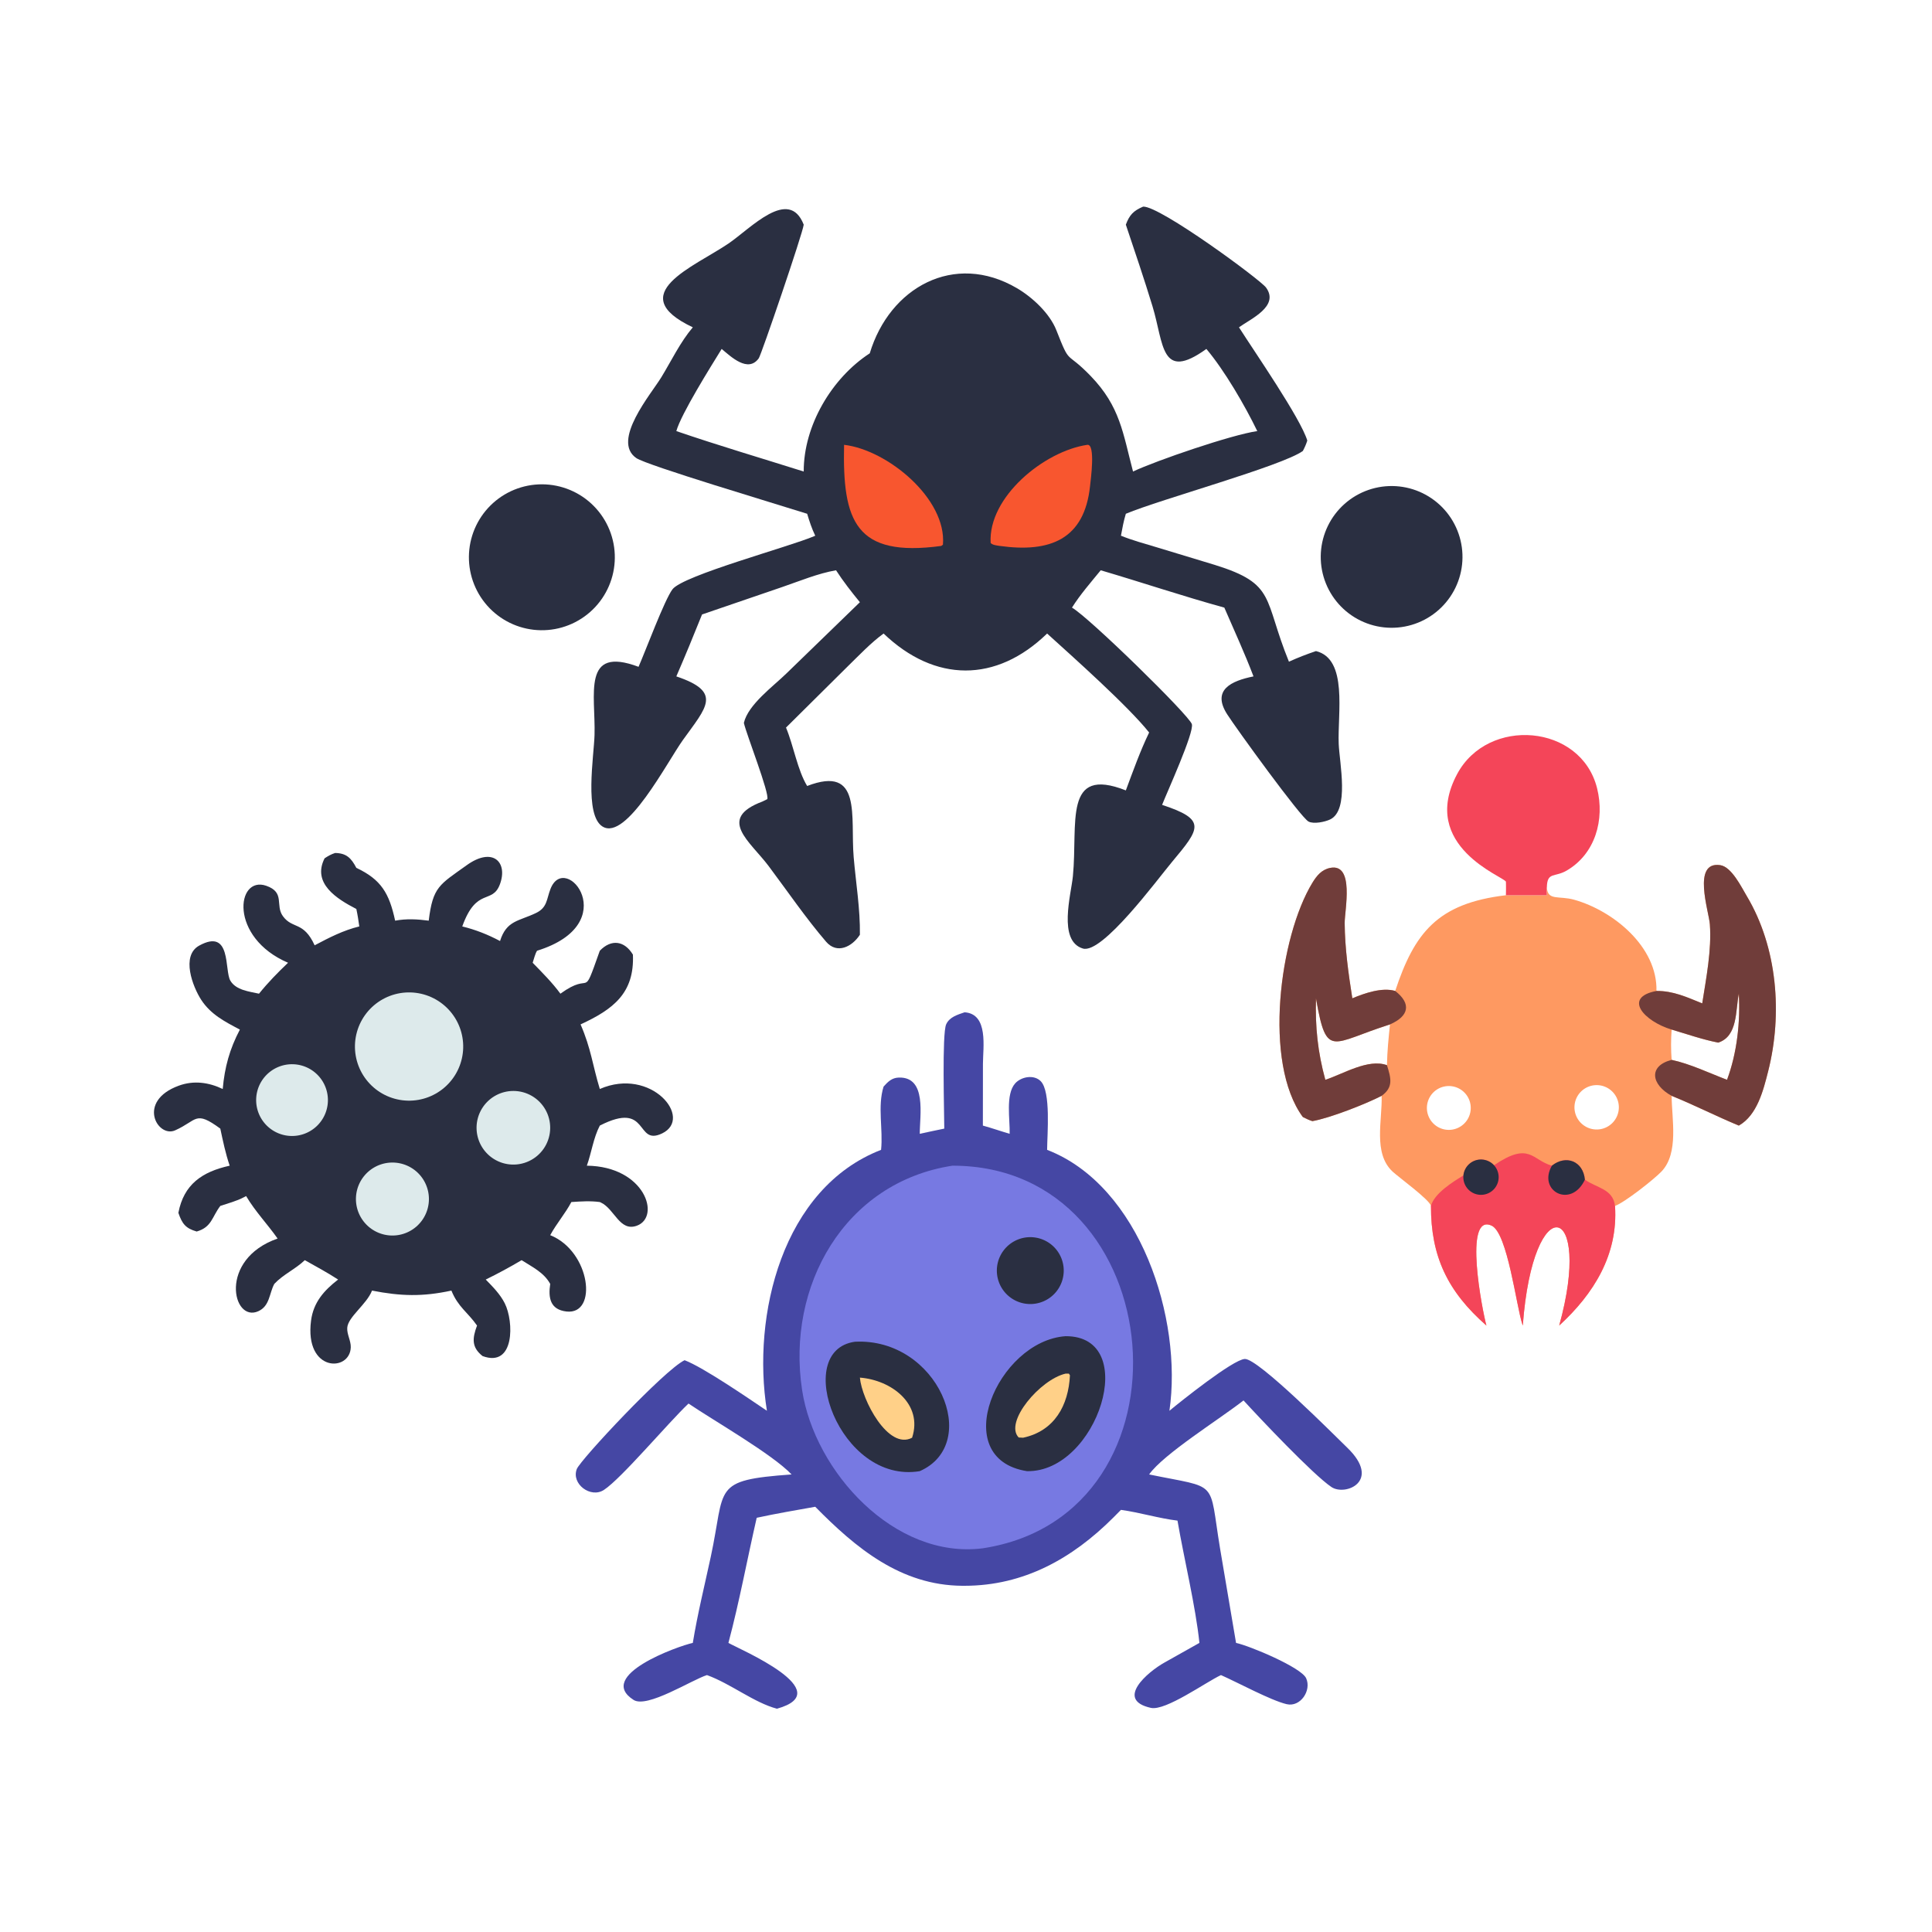 <?xml version="1.0" encoding="utf-8" ?>
<svg xmlns="http://www.w3.org/2000/svg" xmlns:xlink="http://www.w3.org/1999/xlink" width="512" height="512">
	<path fill="#2A2F41" d="M302.946 54.756C307.424 54.559 333.984 74.101 335.514 76.204C339.123 81.162 331.418 84.509 328.34 86.742C332.429 93.178 344.625 110.78 346.447 116.75C346.137 117.74 345.753 118.605 345.263 119.52C339.685 123.513 307.555 132.306 298.36 136.154C297.778 138.069 297.419 139.999 297.062 141.967C300.07 143.194 303.344 144.07 306.456 145.011L321.912 149.698C338.276 154.772 334.748 158.608 341.582 175.356C343.94 174.283 346.296 173.37 348.75 172.543C357.262 174.629 354.443 189.005 354.772 197.137C354.976 202.159 357.666 214.729 352.486 217.169C351.112 217.816 348.183 218.441 346.781 217.723C344.717 216.666 327.547 192.961 325.193 189.263C321.09 182.818 326.303 180.443 332.191 179.252C329.846 173.082 327.079 167.082 324.459 161.025C313.446 157.984 302.653 154.355 291.702 151.129C289.098 154.321 286.277 157.537 284.084 161.025C288.541 163.534 315.165 189.575 315.853 191.904C316.506 194.117 309.282 209.938 307.968 213.298C319.885 217.211 318.023 219.526 310.596 228.421C306.668 233.124 292.097 252.928 286.968 251.367C280.292 249.334 283.856 237.069 284.329 232.2C285.694 218.144 281.676 202.897 298.36 209.463C300.28 204.318 302.143 199.068 304.533 194.12C298.954 187.114 284.468 174.215 277.495 167.891C263.982 181.01 247.756 180.898 234.158 167.891C230.771 170.363 227.749 173.587 224.748 176.506L208.299 192.819C210.288 197.554 211.35 204.121 213.905 208.293C228.59 202.647 225.325 216.458 226.231 227.133C226.807 233.918 227.983 240.915 227.881 247.717C225.794 250.941 221.808 252.916 218.935 249.577C213.616 243.396 208.626 236.091 203.711 229.536C198.763 222.936 189.912 216.98 202.043 212.417L203.33 211.789C204.027 210.408 197.788 194.565 197.134 191.58C198.252 186.708 204.94 181.872 208.393 178.49L227.881 159.591C225.645 156.86 223.477 154.095 221.557 151.129C216.747 151.963 211.959 153.972 207.345 155.552L186.049 162.839C183.843 168.344 181.592 173.812 179.234 179.252C191.582 183.401 187.193 187.428 180.989 196.096C176.757 202.01 166.01 222.886 159.704 219.057C154.772 216.063 157.395 200.374 157.557 194.8C157.87 184.061 154.12 171.053 169.222 176.713C171.103 172.441 176.104 158.963 178.216 156.168C181.002 152.482 209.389 144.846 215.747 142.099L216.046 141.967C215.133 140.076 214.508 138.162 213.905 136.154C205.682 133.545 171.48 123.34 168.644 121.405C161.94 116.827 172.558 104.412 175.265 99.967C177.949 95.561 180.264 90.685 183.601 86.742C165.015 77.941 183.944 70.728 193.051 64.541C198.94 60.54 209.074 49.478 212.994 59.541C212.725 61.853 201.765 93.997 201.079 94.951C198.238 98.904 193.679 94.502 191.251 92.472C188.475 96.975 180.514 109.653 179.234 114.244C190.363 118.056 201.763 121.416 212.994 124.96C212.958 112.77 220.441 100.173 230.495 93.634C235.731 76.219 252.844 66.597 269.524 76.385C273.595 78.775 278.192 83.05 279.944 87.51C283.748 97.197 282.282 92.645 289.051 99.656C296.854 107.737 297.577 114.76 300.265 124.96C306.468 122.034 326.464 115.19 333.193 114.244C329.92 107.484 324.533 98.205 319.703 92.472C307.53 101.236 308.456 91.113 305.42 81.151C303.214 73.909 300.763 66.721 298.36 59.541C299.307 56.983 300.354 55.856 302.946 54.756Z"/>
	<path fill="#F8562F" d="M288.159 117.882C290.378 117.627 289.036 127.28 288.876 128.802C287.387 142.983 278.243 146.519 264.956 144.678C264.172 144.552 263.069 144.47 262.532 143.891C261.819 131.74 276.685 119.56 288.159 117.882Z"/>
	<path fill="#F8562F" d="M223.689 117.882C235.225 119.222 250.922 132.198 249.888 144.351L249.442 144.678C226.679 147.765 223.238 138.158 223.689 117.882Z"/>
	<path fill="#4547A4" d="M255.626 268.269C262.011 268.692 260.499 277.606 260.49 281.907L260.472 298.293C262.847 298.945 265.199 299.78 267.569 300.47C267.686 296.739 266.431 290.056 269.013 287.13C270.611 285.32 274.017 284.691 275.818 286.541C278.538 289.336 277.519 300.604 277.495 304.723C302.177 314.244 313.442 349.571 309.909 373.869C312.927 371.369 326.716 360.337 329.863 360.139C333.376 359.917 353.871 380.602 357.011 383.626C366.234 392.511 356.549 396.573 352.834 394.07C347.944 390.774 333.674 375.653 329.549 371.129C323.334 376.005 308.302 385.361 304.533 390.742C323.276 394.614 320.256 391.761 323.33 410.367L327.566 435.388C331.285 436.196 344.845 441.889 346.144 444.751C347.621 448.006 344.615 452.491 340.963 451.619C336.739 450.611 328.092 445.911 323.568 443.914C319.553 445.783 308.899 453.468 304.99 452.604C295.413 450.486 304.171 443.074 308.56 440.614L317.857 435.388C316.861 425.721 313.747 412.915 312.046 402.98C307.006 402.367 302.105 400.823 297.062 400.132L295.063 402.15C284.192 413.03 271.313 420.24 255.626 420.249L254.992 420.249C238.669 420.13 226.8 410.225 216.046 399.308C210.87 400.235 205.675 401.109 200.536 402.229C197.995 413.298 195.967 424.394 193.039 435.388C196.095 437.125 222.358 448.226 205.901 452.829C199.824 451.222 193.668 446.202 187.352 443.914C183.363 445.162 171.504 452.789 167.909 450.498C157.791 444.05 179.735 436.213 183.601 435.388C184.849 427.731 186.712 420.208 188.349 412.63C192.366 394.031 188.43 392.286 209.777 390.742C204.651 385.348 189.146 376.49 182.466 371.954C176.989 377.146 164.722 391.78 160.044 394.845C156.544 397.139 151.333 393.261 152.858 389.307C153.8 386.864 176.088 363.024 181.424 360.469C186.428 362.358 198.597 370.748 203.24 373.869C199.192 348.601 207.29 314.886 233.494 304.723C234.064 299.279 232.505 293.243 234.158 287.954C235.31 286.675 236.348 285.625 238.175 285.566C245.699 285.321 243.723 295.711 243.748 300.47C245.907 299.985 248.077 299.547 250.243 299.094C250.244 294.961 249.608 273.963 250.748 271.45C251.632 269.503 253.782 268.902 255.626 268.269Z"/>
	<path fill="#7779E2" d="M252.403 308.918C310.794 308.889 318.452 401.413 260.472 410.312C237.014 413.307 215.864 389.975 212.566 368.391C208.357 340.845 223.774 313.329 252.403 308.918Z"/>
	<path fill="#2A2F41" d="M226.564 355.575C248.448 354.461 260.329 382.543 243.748 389.871C222.477 393.409 209.757 357.914 226.564 355.575Z"/>
	<path fill="#FFD088" d="M227.881 365.082C236.198 365.718 244.645 372.036 241.716 381.012C235.379 384.38 228.384 370.94 227.881 365.082Z"/>
	<path fill="#2A2F41" d="M282.38 354.103C302.473 354.019 290.816 390.241 272.165 389.871C251.01 386.552 264.302 355.392 282.38 354.103Z"/>
	<path fill="#FFD088" d="M282.38 364.028L283.262 364.028L283.546 364.456C283.164 372.422 279.481 379.217 271.129 381.012L269.962 380.948C266.049 376.894 275.651 365.577 282.38 364.028Z"/>
	<path fill="#2A2F41" d="M271.121 328.066Q271.334 328.019 271.549 327.982Q271.764 327.946 271.981 327.92Q272.197 327.894 272.415 327.878Q272.633 327.863 272.851 327.859Q273.069 327.854 273.287 327.86Q273.505 327.866 273.722 327.883Q273.94 327.9 274.156 327.928Q274.373 327.955 274.587 327.994Q274.802 328.032 275.015 328.08Q275.227 328.129 275.437 328.188Q275.647 328.247 275.854 328.317Q276.061 328.386 276.264 328.465Q276.467 328.545 276.666 328.634Q276.865 328.724 277.06 328.823Q277.254 328.922 277.443 329.03Q277.633 329.139 277.816 329.256Q278 329.374 278.178 329.501Q278.355 329.627 278.527 329.762Q278.698 329.897 278.862 330.041Q279.027 330.184 279.184 330.335Q279.341 330.487 279.491 330.646Q279.64 330.804 279.782 330.97Q279.923 331.136 280.056 331.309Q280.189 331.482 280.314 331.661Q280.438 331.84 280.554 332.025Q280.67 332.21 280.776 332.401Q280.882 332.591 280.979 332.787Q281.076 332.982 281.163 333.182Q281.25 333.382 281.327 333.586Q281.404 333.79 281.471 333.998Q281.538 334.206 281.595 334.416Q281.652 334.627 281.698 334.84Q281.744 335.053 281.78 335.268Q281.816 335.484 281.841 335.7Q281.866 335.917 281.88 336.135Q281.895 336.352 281.898 336.57Q281.902 336.789 281.895 337.007Q281.888 337.225 281.87 337.442Q281.852 337.659 281.824 337.876Q281.796 338.092 281.757 338.307Q281.718 338.521 281.668 338.734Q281.618 338.946 281.558 339.156Q281.498 339.366 281.428 339.572Q281.358 339.779 281.278 339.982Q281.198 340.185 281.107 340.383Q281.017 340.582 280.917 340.776Q280.818 340.97 280.708 341.159Q280.599 341.348 280.481 341.531Q280.362 341.714 280.235 341.891Q280.108 342.068 279.972 342.239Q279.836 342.41 279.692 342.574Q279.548 342.738 279.396 342.894Q279.244 343.051 279.085 343.199Q278.925 343.348 278.759 343.489Q278.592 343.63 278.419 343.763Q278.245 343.895 278.066 344.019Q277.886 344.143 277.701 344.257Q277.515 344.372 277.324 344.478Q277.133 344.583 276.937 344.679Q276.741 344.775 276.541 344.862Q276.341 344.948 276.136 345.024Q275.932 345.101 275.724 345.167Q275.516 345.233 275.305 345.289Q275.094 345.345 274.881 345.39Q274.669 345.435 274.454 345.47Q274.24 345.505 274.025 345.529Q273.809 345.553 273.592 345.567Q273.376 345.58 273.159 345.583Q272.942 345.586 272.725 345.579Q272.508 345.571 272.292 345.553Q272.075 345.535 271.86 345.506Q271.645 345.477 271.432 345.438Q271.218 345.398 271.007 345.349Q270.796 345.299 270.587 345.239Q270.378 345.179 270.173 345.109Q269.968 345.039 269.766 344.959Q269.564 344.879 269.367 344.789Q269.169 344.699 268.976 344.6Q268.783 344.5 268.595 344.391Q268.407 344.283 268.225 344.165Q268.043 344.047 267.867 343.92Q267.69 343.794 267.52 343.659Q267.351 343.524 267.187 343.381Q267.024 343.237 266.869 343.086Q266.713 342.935 266.564 342.777Q266.416 342.618 266.276 342.453Q266.135 342.287 266.003 342.115Q265.871 341.943 265.748 341.764Q265.624 341.586 265.509 341.402Q265.395 341.217 265.289 341.028Q265.184 340.838 265.088 340.643Q264.992 340.449 264.905 340.25Q264.819 340.051 264.742 339.848Q264.666 339.644 264.599 339.438Q264.533 339.231 264.476 339.022Q264.42 338.812 264.374 338.6Q264.328 338.388 264.292 338.174Q264.257 337.96 264.232 337.744Q264.207 337.529 264.192 337.312Q264.178 337.096 264.174 336.879Q264.17 336.662 264.177 336.445Q264.184 336.228 264.201 336.011Q264.218 335.795 264.246 335.58Q264.274 335.365 264.312 335.151Q264.351 334.937 264.4 334.726Q264.449 334.515 264.508 334.306Q264.567 334.097 264.636 333.891Q264.705 333.686 264.785 333.484Q264.864 333.281 264.953 333.084Q265.042 332.886 265.141 332.692Q265.239 332.499 265.347 332.311Q265.455 332.122 265.572 331.94Q265.689 331.757 265.815 331.58Q265.941 331.403 266.075 331.233Q266.21 331.063 266.352 330.899Q266.495 330.735 266.645 330.579Q266.796 330.422 266.953 330.273Q267.111 330.124 267.276 329.983Q267.441 329.842 267.613 329.71Q267.784 329.577 267.962 329.453Q268.14 329.328 268.324 329.213Q268.508 329.098 268.697 328.991Q268.886 328.885 269.081 328.788Q269.275 328.691 269.474 328.604Q269.672 328.517 269.875 328.44Q270.078 328.362 270.284 328.295Q270.49 328.227 270.7 328.17Q270.909 328.113 271.121 328.066Z"/>
	<path fill="#2A2F41" d="M88.811 226.047C91.783 226.099 93.068 227.366 94.434 229.993C101.036 233.094 103.156 236.75 104.714 243.984C107.72 243.428 110.596 243.588 113.615 243.984C114.716 234.948 116.457 234.479 123.674 229.294C130.604 224.315 134.673 228.497 132.473 234.366C130.449 239.765 126.284 234.977 122.505 245.514C126.079 246.399 129.266 247.656 132.516 249.382C134.223 243.898 137.474 244.154 142.052 241.951C145.071 240.498 144.818 238.299 145.895 235.549C149.867 225.416 165.424 244.79 142.324 251.956C141.789 252.791 141.499 254.183 141.163 255.141C143.723 257.773 146.334 260.373 148.515 263.337C157.172 257.071 154.136 265.542 158.844 252.264L158.956 251.956C162.032 248.756 165.525 249.333 167.727 252.983C168.167 263.19 162.524 267.47 153.857 271.479C156.651 277.903 157.032 282.279 158.956 288.594C172.577 282.654 183.84 296.345 175.468 300.366C168.263 303.826 172.218 291.52 158.956 298.293C157.26 301.54 156.76 305.457 155.521 308.918C170.909 309.102 175.204 322.49 168.768 324.827C164.216 326.479 162.892 320.431 159.282 318.706L158.956 318.554C156.406 318.212 153.967 318.384 151.417 318.554C149.784 321.631 147.48 324.258 145.812 327.333C156.525 331.61 158.491 348.491 150.148 347.564C145.814 347.083 145.25 343.961 145.812 340.25C144.153 337.218 141.058 335.766 138.234 333.957C135.115 335.8 131.981 337.502 128.727 339.092C130.599 341.014 132.546 342.966 133.766 345.387C136.202 350.223 136.454 362.516 127.891 359.374C124.93 357.044 125.157 354.665 126.42 351.283C123.937 347.733 121.402 346.392 119.626 342.02C111.982 343.675 106.206 343.511 98.59 342.02C97.159 345.687 92.221 348.988 92.023 351.872C91.905 353.598 93.005 355.281 92.957 357.044C92.779 363.635 80.66 363.7 82.43 349.986C83.059 345.117 85.883 341.97 89.604 339.092C86.755 337.239 83.743 335.625 80.781 333.957C78.266 336.355 75.056 337.724 72.69 340.25C71.311 342.832 71.519 346.115 68.425 347.499C61.588 350.557 57.805 333.719 73.569 328.227C70.846 324.355 67.67 321.1 65.224 316.97L64.645 317.274C62.649 318.337 60.512 318.852 58.383 319.581C56.153 322.513 56.136 325.206 52.124 326.366C49.206 325.525 48.269 324.334 47.272 321.415C48.71 313.868 53.545 310.54 60.87 308.918C59.773 305.722 59.086 302.393 58.383 299.094C51.646 294.145 52.325 296.915 46.414 299.552C41.752 301.632 36.111 291.815 47.407 287.707C51.359 286.27 55.321 286.828 59.024 288.594C59.538 282.806 60.855 278.019 63.569 272.849C59.592 270.752 55.855 268.846 53.328 264.971C51.095 261.547 47.888 253.28 52.8 250.589C61.421 245.865 59.426 257.165 61.047 259.89C62.551 262.418 66.022 262.748 68.639 263.337C71.019 260.386 73.596 257.747 76.338 255.141C60.626 248.408 62.62 231.996 70.541 234.734C75.642 236.498 72.865 239.899 74.972 242.792C77.52 246.291 80.432 244.059 83.383 250.517C87.265 248.466 90.93 246.567 95.215 245.514C95.004 243.955 94.767 242.426 94.434 240.888C89.227 238.199 82.658 234.087 86.02 227.462C86.942 226.85 87.755 226.386 88.811 226.047Z"/>
	<path fill="#DDEAEB" d="M106.054 263.19Q106.401 263.132 106.75 263.092Q107.099 263.051 107.449 263.028Q107.8 263.004 108.151 262.998Q108.502 262.992 108.853 263.002Q109.204 263.013 109.555 263.041Q109.905 263.07 110.253 263.115Q110.602 263.16 110.948 263.222Q111.293 263.284 111.636 263.363Q111.978 263.442 112.316 263.538Q112.654 263.634 112.987 263.746Q113.32 263.858 113.647 263.986Q113.974 264.115 114.294 264.259Q114.615 264.403 114.928 264.563Q115.241 264.722 115.546 264.897Q115.85 265.072 116.146 265.261Q116.442 265.451 116.728 265.655Q117.014 265.858 117.29 266.076Q117.566 266.293 117.831 266.524Q118.096 266.755 118.349 266.998Q118.603 267.242 118.844 267.497Q119.085 267.753 119.313 268.02Q119.541 268.287 119.756 268.565Q119.971 268.843 120.172 269.131Q120.373 269.419 120.56 269.717Q120.747 270.014 120.919 270.321Q121.091 270.627 121.248 270.941Q121.404 271.256 121.545 271.578Q121.687 271.899 121.812 272.227Q121.937 272.556 122.046 272.89Q122.155 273.224 122.248 273.563Q122.34 273.902 122.416 274.245Q122.492 274.588 122.551 274.934Q122.61 275.28 122.652 275.629Q122.694 275.978 122.719 276.328Q122.743 276.679 122.751 277.03Q122.759 277.381 122.749 277.733Q122.739 278.084 122.713 278.434Q122.686 278.784 122.642 279.133Q122.598 279.482 122.537 279.828Q122.476 280.174 122.399 280.516Q122.321 280.859 122.226 281.197Q122.132 281.536 122.021 281.869Q121.91 282.202 121.783 282.53Q121.656 282.858 121.513 283.178Q121.37 283.499 121.212 283.813Q121.053 284.126 120.88 284.432Q120.706 284.737 120.518 285.034Q120.329 285.33 120.127 285.617Q119.924 285.904 119.707 286.181Q119.491 286.458 119.261 286.724Q119.031 286.989 118.789 287.244Q118.546 287.498 118.292 287.74Q118.037 287.982 117.771 288.211Q117.505 288.44 117.228 288.656Q116.95 288.872 116.663 289.075Q116.376 289.277 116.079 289.465Q115.782 289.653 115.476 289.826Q115.171 289.999 114.857 290.157Q114.543 290.315 114.222 290.457Q113.9 290.599 113.573 290.726Q113.245 290.852 112.911 290.963Q112.578 291.073 112.239 291.167Q111.901 291.26 111.558 291.338Q111.215 291.415 110.869 291.475Q110.521 291.536 110.171 291.579Q109.82 291.622 109.468 291.648Q109.116 291.675 108.763 291.683Q108.41 291.692 108.058 291.683Q107.705 291.675 107.353 291.649Q107 291.623 106.65 291.58Q106.3 291.536 105.952 291.476Q105.604 291.416 105.26 291.338Q104.915 291.261 104.575 291.166Q104.235 291.072 103.9 290.961Q103.564 290.85 103.235 290.723Q102.906 290.596 102.583 290.452Q102.261 290.309 101.945 290.15Q101.63 289.991 101.323 289.816Q101.016 289.642 100.718 289.453Q100.42 289.264 100.132 289.06Q99.843 288.856 99.565 288.639Q99.287 288.421 99.02 288.19Q98.754 287.959 98.498 287.715Q98.243 287.472 98 287.215Q97.757 286.959 97.527 286.692Q97.297 286.424 97.08 286.145Q96.864 285.866 96.661 285.577Q96.458 285.288 96.27 284.99Q96.082 284.691 95.908 284.383Q95.735 284.076 95.577 283.76Q95.419 283.444 95.277 283.121Q95.135 282.798 95.009 282.468Q94.882 282.138 94.773 281.803Q94.663 281.467 94.57 281.127Q94.477 280.786 94.4 280.442Q94.324 280.097 94.265 279.749Q94.206 279.401 94.163 279.05Q94.121 278.7 94.097 278.348Q94.072 277.996 94.064 277.643Q94.057 277.29 94.067 276.937Q94.077 276.584 94.104 276.232Q94.132 275.88 94.176 275.53Q94.221 275.18 94.283 274.832Q94.344 274.484 94.423 274.14Q94.502 273.796 94.598 273.456Q94.693 273.117 94.805 272.782Q94.918 272.447 95.046 272.118Q95.175 271.789 95.319 271.467Q95.464 271.145 95.624 270.831Q95.784 270.516 95.96 270.21Q96.135 269.904 96.326 269.606Q96.516 269.309 96.721 269.021Q96.925 268.734 97.144 268.457Q97.363 268.179 97.595 267.913Q97.827 267.647 98.072 267.393Q98.317 267.139 98.573 266.897Q98.831 266.655 99.099 266.426Q99.368 266.196 99.647 265.981Q99.927 265.765 100.217 265.564Q100.507 265.362 100.806 265.175Q101.105 264.988 101.414 264.816Q101.722 264.644 102.038 264.487Q102.354 264.33 102.678 264.189Q103.002 264.048 103.332 263.924Q103.662 263.799 103.998 263.69Q104.334 263.582 104.675 263.49Q105.016 263.398 105.361 263.323Q105.706 263.248 106.054 263.19Z"/>
	<path fill="#DDEAEB" d="M133.528 289.444Q133.839 289.361 134.154 289.298Q134.47 289.236 134.789 289.194Q135.108 289.153 135.429 289.132Q135.75 289.112 136.072 289.113Q136.394 289.113 136.715 289.135Q137.036 289.157 137.355 289.2Q137.673 289.243 137.989 289.307Q138.304 289.371 138.615 289.456Q138.925 289.54 139.229 289.645Q139.533 289.75 139.83 289.875Q140.127 289.999 140.414 290.143Q140.702 290.287 140.98 290.45Q141.257 290.612 141.524 290.793Q141.79 290.973 142.044 291.171Q142.298 291.369 142.538 291.583Q142.778 291.797 143.004 292.026Q143.23 292.255 143.44 292.499Q143.65 292.743 143.843 293Q144.037 293.257 144.213 293.526Q144.389 293.795 144.547 294.075Q144.705 294.356 144.845 294.646Q144.984 294.936 145.104 295.234Q145.224 295.533 145.324 295.839Q145.423 296.144 145.503 296.456Q145.583 296.768 145.642 297.084Q145.7 297.4 145.738 297.72Q145.776 298.039 145.793 298.361Q145.81 298.682 145.805 299.004Q145.801 299.325 145.775 299.646Q145.75 299.967 145.703 300.285Q145.656 300.603 145.589 300.918Q145.521 301.233 145.433 301.542Q145.345 301.851 145.237 302.154Q145.128 302.457 145 302.753Q144.872 303.048 144.725 303.334Q144.578 303.62 144.412 303.896Q144.246 304.171 144.063 304.436Q143.879 304.7 143.678 304.951Q143.478 305.203 143.261 305.441Q143.044 305.679 142.813 305.902Q142.581 306.125 142.335 306.332Q142.088 306.539 141.829 306.73Q141.57 306.92 141.299 307.093Q141.028 307.267 140.746 307.421Q140.464 307.576 140.172 307.712Q139.88 307.848 139.58 307.965Q139.281 308.081 138.974 308.178Q138.667 308.274 138.354 308.35Q138.123 308.406 137.889 308.451Q137.656 308.496 137.421 308.529Q137.185 308.563 136.948 308.585Q136.712 308.607 136.474 308.617Q136.237 308.627 135.999 308.626Q135.761 308.625 135.524 308.612Q135.286 308.599 135.05 308.575Q134.813 308.551 134.578 308.515Q134.343 308.479 134.11 308.432Q133.877 308.384 133.646 308.326Q133.416 308.267 133.189 308.198Q132.961 308.128 132.738 308.047Q132.514 307.967 132.295 307.875Q132.075 307.784 131.86 307.682Q131.646 307.579 131.436 307.467Q131.227 307.355 131.023 307.232Q130.819 307.11 130.621 306.977Q130.424 306.845 130.233 306.703Q130.042 306.562 129.858 306.411Q129.674 306.26 129.498 306.1Q129.322 305.941 129.154 305.773Q128.985 305.605 128.826 305.429Q128.666 305.253 128.515 305.069Q128.364 304.885 128.222 304.695Q128.08 304.504 127.947 304.306Q127.815 304.109 127.692 303.905Q127.569 303.702 127.457 303.492Q127.344 303.283 127.242 303.068Q127.139 302.854 127.047 302.634Q126.956 302.415 126.875 302.191Q126.794 301.968 126.724 301.741Q126.654 301.513 126.595 301.283Q126.536 301.053 126.489 300.82Q126.441 300.587 126.405 300.352Q126.369 300.117 126.344 299.88Q126.32 299.644 126.307 299.406Q126.294 299.169 126.292 298.931Q126.291 298.693 126.301 298.456Q126.311 298.218 126.332 297.981Q126.354 297.744 126.387 297.509Q126.42 297.274 126.465 297.04Q126.51 296.806 126.566 296.575Q126.621 296.344 126.689 296.116Q126.756 295.888 126.834 295.663Q126.912 295.439 127.001 295.218Q127.09 294.998 127.19 294.782Q127.289 294.566 127.399 294.355Q127.509 294.144 127.629 293.939Q127.75 293.734 127.88 293.535Q128.01 293.336 128.149 293.143Q128.289 292.951 128.437 292.765Q128.586 292.58 128.744 292.402Q128.901 292.224 129.068 292.054Q129.234 291.883 129.408 291.722Q129.582 291.56 129.764 291.407Q129.946 291.253 130.135 291.109Q130.324 290.965 130.52 290.83Q130.716 290.696 130.918 290.571Q131.12 290.446 131.329 290.331Q131.537 290.216 131.75 290.111Q131.964 290.006 132.182 289.912Q132.4 289.818 132.623 289.734Q132.845 289.651 133.072 289.578Q133.298 289.505 133.528 289.444Z"/>
	<path fill="#DDEAEB" d="M103.193 308.117Q103.431 308.097 103.67 308.089Q103.908 308.081 104.147 308.085Q104.386 308.089 104.624 308.104Q104.862 308.119 105.099 308.147Q105.336 308.174 105.572 308.213Q105.807 308.252 106.041 308.302Q106.274 308.353 106.505 308.415Q106.735 308.477 106.963 308.55Q107.19 308.623 107.413 308.707Q107.636 308.792 107.855 308.887Q108.074 308.982 108.288 309.088Q108.502 309.194 108.711 309.31Q108.919 309.427 109.122 309.553Q109.324 309.68 109.52 309.816Q109.716 309.953 109.905 310.098Q110.094 310.244 110.276 310.399Q110.457 310.554 110.631 310.718Q110.805 310.882 110.97 311.054Q111.135 311.226 111.292 311.406Q111.449 311.586 111.596 311.774Q111.744 311.962 111.882 312.156Q112.021 312.351 112.149 312.552Q112.277 312.753 112.396 312.961Q112.514 313.168 112.622 313.381Q112.73 313.594 112.827 313.812Q112.925 314.03 113.011 314.253Q113.098 314.475 113.173 314.702Q113.248 314.928 113.313 315.158Q113.377 315.388 113.429 315.621Q113.482 315.854 113.523 316.089Q113.564 316.324 113.594 316.561Q113.623 316.798 113.641 317.036Q113.659 317.274 113.665 317.513Q113.671 317.751 113.665 317.99Q113.659 318.229 113.642 318.467Q113.624 318.705 113.595 318.942Q113.565 319.179 113.524 319.414Q113.484 319.649 113.431 319.882Q113.379 320.115 113.315 320.345Q113.251 320.575 113.176 320.802Q113.1 321.028 113.014 321.251Q112.928 321.473 112.831 321.691Q112.733 321.909 112.626 322.122Q112.518 322.335 112.4 322.543Q112.281 322.75 112.153 322.952Q112.025 323.153 111.887 323.348Q111.749 323.543 111.601 323.73Q111.454 323.918 111.297 324.098Q111.141 324.278 110.975 324.451Q110.81 324.623 110.637 324.787Q110.463 324.951 110.282 325.106Q110.1 325.261 109.911 325.407Q109.722 325.553 109.527 325.69Q109.331 325.826 109.128 325.953Q108.926 326.08 108.718 326.196Q108.509 326.313 108.296 326.419Q108.082 326.525 107.863 326.62Q107.644 326.716 107.421 326.8Q107.197 326.885 106.97 326.958Q106.743 327.032 106.513 327.094Q106.282 327.156 106.049 327.207Q105.816 327.257 105.58 327.296Q105.345 327.335 105.107 327.363Q104.87 327.39 104.632 327.406Q104.396 327.422 104.16 327.426Q103.924 327.43 103.688 327.422Q103.452 327.415 103.217 327.396Q102.982 327.376 102.747 327.346Q102.513 327.315 102.281 327.274Q102.049 327.232 101.819 327.179Q101.588 327.125 101.361 327.061Q101.134 326.997 100.91 326.921Q100.687 326.846 100.467 326.76Q100.247 326.674 100.032 326.577Q99.816 326.48 99.606 326.373Q99.395 326.266 99.191 326.149Q98.986 326.031 98.787 325.904Q98.588 325.777 98.395 325.64Q98.203 325.503 98.017 325.357Q97.832 325.211 97.653 325.057Q97.475 324.902 97.305 324.738Q97.134 324.575 96.972 324.404Q96.809 324.232 96.656 324.053Q96.502 323.874 96.357 323.687Q96.212 323.501 96.077 323.307Q95.941 323.114 95.815 322.914Q95.689 322.715 95.573 322.509Q95.457 322.303 95.352 322.092Q95.246 321.881 95.15 321.665Q95.055 321.449 94.97 321.229Q94.885 321.009 94.811 320.785Q94.737 320.56 94.674 320.333Q94.611 320.105 94.56 319.875Q94.508 319.644 94.467 319.412Q94.427 319.179 94.398 318.945Q94.369 318.71 94.351 318.475Q94.334 318.24 94.328 318.004Q94.322 317.767 94.327 317.531Q94.332 317.295 94.35 317.06Q94.367 316.824 94.395 316.59Q94.423 316.356 94.463 316.123Q94.503 315.89 94.554 315.66Q94.605 315.429 94.668 315.201Q94.73 314.974 94.803 314.749Q94.877 314.525 94.961 314.304Q95.045 314.084 95.14 313.867Q95.235 313.651 95.341 313.44Q95.446 313.229 95.561 313.023Q95.677 312.817 95.802 312.617Q95.928 312.417 96.063 312.223Q96.198 312.029 96.342 311.842Q96.487 311.656 96.64 311.476Q96.793 311.296 96.955 311.125Q97.117 310.953 97.287 310.789Q97.457 310.625 97.635 310.47Q97.813 310.315 97.998 310.168Q98.183 310.022 98.376 309.884Q98.568 309.747 98.766 309.62Q98.965 309.492 99.17 309.374Q99.374 309.256 99.584 309.148Q99.794 309.041 100.01 308.943Q100.225 308.846 100.444 308.759Q100.664 308.673 100.888 308.597Q101.111 308.521 101.338 308.456Q101.565 308.391 101.795 308.337Q102.025 308.284 102.257 308.241Q102.49 308.199 102.724 308.168Q102.958 308.137 103.193 308.117Z"/>
	<path fill="#DDEAEB" d="M74.992 282.335Q75.218 282.276 75.446 282.228Q75.675 282.181 75.905 282.144Q76.135 282.108 76.367 282.083Q76.599 282.058 76.832 282.044Q77.065 282.03 77.298 282.028Q77.531 282.026 77.764 282.035Q77.997 282.044 78.229 282.065Q78.462 282.085 78.693 282.117Q78.924 282.149 79.153 282.192Q79.382 282.235 79.609 282.29Q79.836 282.344 80.059 282.41Q80.283 282.475 80.504 282.551Q80.724 282.628 80.94 282.715Q81.157 282.802 81.368 282.899Q81.58 282.997 81.787 283.105Q81.994 283.213 82.195 283.33Q82.396 283.448 82.592 283.576Q82.787 283.703 82.976 283.84Q83.164 283.977 83.346 284.123Q83.528 284.269 83.702 284.424Q83.877 284.579 84.043 284.742Q84.21 284.905 84.369 285.076Q84.527 285.248 84.677 285.426Q84.827 285.605 84.968 285.791Q85.109 285.977 85.24 286.169Q85.372 286.362 85.494 286.56Q85.616 286.759 85.728 286.963Q85.84 287.168 85.942 287.378Q86.044 287.587 86.136 287.802Q86.228 288.016 86.308 288.235Q86.389 288.454 86.46 288.676Q86.53 288.898 86.589 289.124Q86.648 289.35 86.696 289.578Q86.744 289.806 86.781 290.036Q86.818 290.267 86.843 290.498Q86.869 290.73 86.883 290.963Q86.897 291.196 86.9 291.429Q86.902 291.662 86.893 291.895Q86.885 292.128 86.864 292.36Q86.844 292.593 86.813 292.824Q86.781 293.055 86.738 293.284Q86.695 293.513 86.641 293.74Q86.587 293.967 86.522 294.191Q86.457 294.415 86.381 294.635Q86.305 294.856 86.219 295.072Q86.132 295.289 86.035 295.501Q85.937 295.713 85.83 295.92Q85.722 296.127 85.605 296.328Q85.487 296.529 85.36 296.725Q85.233 296.92 85.096 297.109Q84.96 297.298 84.814 297.48Q84.668 297.662 84.514 297.837Q84.359 298.012 84.196 298.179Q84.033 298.345 83.863 298.504Q83.692 298.663 83.513 298.813Q83.335 298.963 83.149 299.104Q82.964 299.246 82.771 299.378Q82.579 299.51 82.381 299.632Q82.182 299.754 81.978 299.867Q81.773 299.979 81.564 300.082Q81.355 300.184 81.14 300.276Q80.926 300.368 80.707 300.449Q80.489 300.53 80.266 300.601Q80.044 300.671 79.819 300.731Q79.593 300.791 79.364 300.839Q79.136 300.888 78.905 300.925Q78.674 300.962 78.442 300.988Q78.21 301.014 77.977 301.028Q77.743 301.042 77.51 301.045Q77.276 301.048 77.042 301.04Q76.809 301.031 76.576 301.011Q76.343 300.991 76.112 300.96Q75.88 300.928 75.65 300.886Q75.421 300.843 75.193 300.789Q74.966 300.735 74.742 300.67Q74.517 300.605 74.296 300.528Q74.075 300.452 73.858 300.366Q73.641 300.279 73.429 300.181Q73.216 300.084 73.009 299.976Q72.802 299.869 72.6 299.751Q72.398 299.633 72.202 299.506Q72.006 299.378 71.817 299.241Q71.628 299.104 71.445 298.958Q71.263 298.812 71.088 298.657Q70.913 298.502 70.746 298.339Q70.579 298.176 70.42 298.004Q70.261 297.833 70.111 297.654Q69.96 297.475 69.819 297.289Q69.677 297.103 69.545 296.91Q69.413 296.718 69.291 296.519Q69.168 296.32 69.056 296.115Q68.944 295.91 68.841 295.7Q68.739 295.49 68.647 295.275Q68.555 295.06 68.474 294.841Q68.393 294.622 68.323 294.399Q68.252 294.176 68.193 293.95Q68.134 293.724 68.085 293.495Q68.037 293.267 68.001 293.036Q67.964 292.805 67.938 292.573Q67.913 292.341 67.899 292.107Q67.885 291.874 67.882 291.64Q67.88 291.407 67.889 291.173Q67.897 290.94 67.918 290.707Q67.938 290.474 67.97 290.243Q68.002 290.011 68.045 289.782Q68.088 289.552 68.142 289.325Q68.197 289.097 68.262 288.873Q68.328 288.649 68.404 288.428Q68.481 288.207 68.568 287.99Q68.655 287.773 68.753 287.561Q68.85 287.349 68.958 287.142Q69.066 286.934 69.184 286.733Q69.302 286.531 69.43 286.335Q69.558 286.14 69.695 285.951Q69.833 285.762 69.979 285.579Q70.125 285.397 70.281 285.223Q70.436 285.048 70.599 284.881Q70.763 284.714 70.934 284.555Q71.106 284.397 71.285 284.247Q71.464 284.097 71.651 283.956Q71.837 283.815 72.03 283.683Q72.223 283.551 72.422 283.429Q72.621 283.307 72.826 283.195Q73.031 283.083 73.242 282.981Q73.452 282.879 73.667 282.787Q73.882 282.696 74.101 282.615Q74.32 282.534 74.543 282.464Q74.766 282.394 74.992 282.335Z"/>
	<path fill="#FE9961" d="M451.109 265.908C452.162 259.166 453.624 251.808 453.131 244.965C452.883 241.517 448.335 228.16 455.886 229.274C458.898 229.719 461.499 235.104 462.921 237.483C471.047 251.084 472.419 268.764 468.576 283.913C467.299 288.948 465.67 295.543 460.805 298.293C454.815 295.807 449.002 292.833 442.999 290.408C443.026 296.523 444.972 305.573 440.315 310.461C438.377 312.496 430.505 318.705 427.995 319.581C428.856 332.479 422.351 342.902 413.204 351.283C422.241 318.75 406.29 314.473 403.555 351.283L403.441 350.952C401.862 346.264 399.52 326.769 395.306 324.814C387.702 321.286 392.876 347.566 393.916 351.283C383.574 342.229 379.197 332.886 379.218 319.581C378.91 317.982 370.635 311.958 369.063 310.497C363.816 305.622 366.372 296.838 366.143 290.408C361.877 292.605 352.399 296.312 347.793 297.114C346.894 296.83 346.102 296.448 345.263 296.02C334.699 281.671 339.077 248.256 347.797 233.95C348.931 232.089 350.231 230.474 352.483 230.01C359.051 228.656 356.328 241.289 356.354 244.628C356.406 251.351 357.342 257.937 358.379 264.566C361.635 263.206 366.243 261.592 369.746 262.611C374.818 247.298 380.874 239.386 399.084 237.25L399.084 233.66C399.164 234.878 399.155 236.035 399.084 237.25L409.935 237.25C409.908 236.598 409.763 235.685 409.935 235.071C410.091 238.835 413.07 237.28 417.208 238.448C427.52 241.36 439.258 250.88 438.98 262.611C443.44 262.571 447.052 264.271 451.109 265.908ZM368.363 271.479C352.864 276.369 351.59 280.717 348.814 264.933L348.75 264.566C348.521 272.145 349.217 278.816 351.224 286.159C355.953 284.628 362.565 280.472 367.559 282.285C367.625 278.658 367.976 275.083 368.363 271.479ZM442.999 272.849C442.802 275.57 442.8 278.162 442.999 280.878C447.909 281.927 452.975 284.375 457.681 286.159C460.319 279.123 461.234 270.816 460.805 263.337C459.904 267.779 460.581 274.608 455.346 276.303C451.203 275.5 447.051 274.042 442.999 272.849ZM425.118 298.982Q425.254 298.933 425.387 298.878Q425.521 298.822 425.651 298.76Q425.782 298.698 425.909 298.63Q426.036 298.562 426.16 298.487Q426.284 298.413 426.404 298.332Q426.524 298.252 426.64 298.166Q426.756 298.079 426.867 297.988Q426.979 297.896 427.086 297.799Q427.193 297.701 427.295 297.599Q427.397 297.497 427.493 297.39Q427.59 297.282 427.682 297.171Q427.773 297.059 427.859 296.943Q427.945 296.826 428.025 296.706Q428.105 296.586 428.179 296.462Q428.253 296.338 428.321 296.21Q428.389 296.083 428.45 295.952Q428.512 295.821 428.567 295.688Q428.622 295.554 428.67 295.418Q428.719 295.282 428.76 295.144Q428.802 295.005 428.837 294.865Q428.872 294.725 428.9 294.583Q428.928 294.441 428.948 294.298Q428.969 294.155 428.983 294.012Q428.997 293.868 429.004 293.724Q429.011 293.579 429.01 293.435Q429.01 293.29 429.003 293.146Q428.995 293.002 428.981 292.858Q428.966 292.714 428.945 292.571Q428.923 292.429 428.895 292.287Q428.866 292.145 428.831 292.005Q428.795 291.865 428.753 291.727Q428.711 291.589 428.662 291.453Q428.613 291.317 428.557 291.184Q428.502 291.05 428.44 290.92Q428.378 290.79 428.309 290.662Q428.241 290.535 428.166 290.411Q428.092 290.288 428.011 290.168Q427.931 290.048 427.844 289.932Q427.758 289.816 427.666 289.705Q427.574 289.593 427.477 289.486Q427.38 289.38 427.277 289.278Q427.175 289.176 427.067 289.079Q426.96 288.982 426.848 288.891Q426.736 288.8 426.62 288.714Q426.504 288.628 426.383 288.548Q426.263 288.468 426.139 288.394Q426.015 288.32 425.887 288.253Q425.76 288.185 425.629 288.124Q425.498 288.062 425.365 288.007Q425.231 287.952 425.095 287.904Q424.959 287.856 424.82 287.814Q424.682 287.773 424.542 287.738Q424.402 287.703 424.26 287.676Q424.118 287.648 423.975 287.627Q423.832 287.606 423.688 287.592Q423.544 287.579 423.4 287.572Q423.256 287.565 423.111 287.566Q422.967 287.566 422.823 287.574Q422.678 287.581 422.535 287.596Q422.391 287.611 422.248 287.632Q422.105 287.654 421.964 287.682Q421.822 287.711 421.682 287.747Q421.542 287.782 421.404 287.825Q421.266 287.867 421.13 287.916Q420.994 287.965 420.861 288.021Q420.728 288.076 420.598 288.138Q420.467 288.2 420.34 288.269Q420.213 288.337 420.09 288.412Q419.966 288.486 419.847 288.567Q419.727 288.647 419.611 288.734Q419.496 288.82 419.384 288.912Q419.273 289.004 419.167 289.101Q419.06 289.198 418.958 289.301Q418.856 289.403 418.76 289.51Q418.663 289.617 418.572 289.729Q418.481 289.841 418.395 289.957Q418.31 290.073 418.23 290.193Q418.15 290.314 418.076 290.438Q418.002 290.562 417.935 290.689Q417.867 290.816 417.806 290.947Q417.744 291.078 417.689 291.211Q417.635 291.345 417.586 291.481Q417.538 291.617 417.496 291.755Q417.455 291.893 417.42 292.033Q417.386 292.173 417.358 292.315Q417.33 292.456 417.309 292.599Q417.288 292.742 417.275 292.885Q417.261 293.029 417.254 293.173Q417.247 293.317 417.248 293.462Q417.248 293.606 417.255 293.75Q417.263 293.894 417.277 294.038Q417.292 294.181 417.313 294.324Q417.335 294.467 417.363 294.608Q417.392 294.749 417.427 294.889Q417.463 295.029 417.505 295.167Q417.547 295.305 417.596 295.441Q417.645 295.577 417.7 295.71Q417.756 295.843 417.818 295.973Q417.88 296.104 417.948 296.231Q418.017 296.358 418.091 296.482Q418.165 296.605 418.246 296.725Q418.326 296.845 418.413 296.961Q418.499 297.076 418.59 297.188Q418.682 297.299 418.779 297.406Q418.876 297.512 418.979 297.614Q419.081 297.716 419.188 297.813Q419.295 297.909 419.407 298.001Q419.519 298.092 419.635 298.178Q419.751 298.264 419.871 298.344Q419.991 298.423 420.115 298.497Q420.239 298.571 420.366 298.639Q420.494 298.707 420.624 298.768Q420.755 298.83 420.888 298.885Q421.022 298.94 421.157 298.988Q421.293 299.037 421.432 299.078Q421.57 299.12 421.71 299.155Q421.85 299.19 421.991 299.217Q422.133 299.245 422.276 299.266Q422.418 299.287 422.562 299.301Q422.706 299.315 422.85 299.322Q422.994 299.329 423.138 299.329Q423.283 299.328 423.427 299.321Q423.571 299.314 423.714 299.299Q423.858 299.285 424.001 299.264Q424.143 299.242 424.285 299.214Q424.426 299.185 424.566 299.15Q424.706 299.115 424.844 299.073Q424.982 299.031 425.118 298.982ZM385.663 299.172Q385.848 299.115 386.028 299.046Q386.208 298.977 386.384 298.896Q386.559 298.815 386.729 298.723Q386.899 298.631 387.062 298.527Q387.225 298.424 387.381 298.31Q387.537 298.196 387.685 298.072Q387.833 297.948 387.973 297.814Q388.112 297.681 388.242 297.538Q388.373 297.395 388.493 297.244Q388.614 297.094 388.724 296.935Q388.834 296.776 388.934 296.611Q389.033 296.445 389.121 296.273Q389.209 296.101 389.286 295.924Q389.363 295.747 389.427 295.565Q389.492 295.383 389.545 295.197Q389.597 295.011 389.637 294.822Q389.677 294.633 389.704 294.442Q389.732 294.251 389.746 294.058Q389.761 293.865 389.763 293.672Q389.764 293.479 389.753 293.286Q389.742 293.093 389.718 292.902Q389.695 292.71 389.658 292.52Q389.622 292.331 389.573 292.144Q389.523 291.957 389.462 291.774Q389.401 291.591 389.327 291.412Q389.254 291.233 389.169 291.06Q389.084 290.886 388.988 290.719Q388.891 290.552 388.784 290.391Q388.677 290.23 388.559 290.077Q388.441 289.924 388.313 289.779Q388.186 289.634 388.049 289.498Q387.912 289.362 387.766 289.235Q387.62 289.108 387.466 288.991Q387.313 288.875 387.151 288.768Q386.99 288.662 386.822 288.567Q386.654 288.471 386.48 288.387Q386.306 288.303 386.127 288.231Q385.948 288.159 385.765 288.098Q385.581 288.038 385.394 287.99Q385.207 287.942 385.017 287.907Q384.827 287.872 384.635 287.849Q384.443 287.826 384.25 287.816Q384.058 287.806 383.864 287.809Q383.671 287.812 383.479 287.828Q383.286 287.844 383.095 287.872Q382.904 287.901 382.716 287.942Q382.527 287.983 382.341 288.037Q382.156 288.09 381.974 288.156Q381.842 288.204 381.712 288.258Q381.583 288.312 381.456 288.372Q381.329 288.433 381.205 288.499Q381.082 288.566 380.961 288.638Q380.841 288.71 380.724 288.788Q380.607 288.866 380.494 288.95Q380.382 289.033 380.273 289.122Q380.164 289.211 380.06 289.305Q379.956 289.399 379.856 289.499Q379.756 289.598 379.662 289.701Q379.567 289.805 379.478 289.913Q379.388 290.021 379.304 290.134Q379.219 290.246 379.141 290.362Q379.062 290.479 378.989 290.599Q378.916 290.719 378.849 290.842Q378.782 290.965 378.721 291.092Q378.659 291.218 378.605 291.347Q378.55 291.477 378.501 291.608Q378.452 291.74 378.41 291.874Q378.368 292.008 378.332 292.144Q378.297 292.28 378.268 292.417Q378.239 292.555 378.216 292.693Q378.194 292.832 378.178 292.971Q378.163 293.111 378.154 293.251Q378.145 293.391 378.143 293.532Q378.141 293.672 378.145 293.813Q378.15 293.953 378.161 294.093Q378.173 294.233 378.191 294.372Q378.209 294.511 378.234 294.65Q378.259 294.788 378.291 294.925Q378.322 295.062 378.36 295.197Q378.398 295.332 378.443 295.465Q378.488 295.598 378.539 295.729Q378.59 295.86 378.647 295.988Q378.704 296.116 378.767 296.242Q378.831 296.367 378.9 296.489Q378.97 296.611 379.045 296.73Q379.12 296.848 379.201 296.963Q379.282 297.078 379.368 297.189Q379.454 297.299 379.546 297.406Q379.637 297.512 379.734 297.614Q379.83 297.716 379.932 297.814Q380.033 297.911 380.139 298.003Q380.245 298.095 380.355 298.182Q380.465 298.269 380.58 298.35Q380.694 298.432 380.812 298.508Q380.93 298.584 381.052 298.654Q381.174 298.724 381.298 298.788Q381.423 298.852 381.551 298.91Q381.679 298.968 381.81 299.02Q381.94 299.072 382.073 299.117Q382.206 299.163 382.341 299.202Q382.476 299.24 382.612 299.273Q382.749 299.305 382.887 299.331Q383.025 299.357 383.164 299.376Q383.303 299.395 383.443 299.407Q383.583 299.419 383.723 299.425Q383.864 299.431 384.004 299.429Q384.145 299.428 384.285 299.42Q384.425 299.412 384.565 299.397Q384.704 299.382 384.843 299.361Q384.982 299.339 385.119 299.311Q385.257 299.283 385.393 299.248Q385.529 299.213 385.663 299.172Z"/>
	<path fill="#F44559" d="M395.931 308.806C405.387 302.384 405.949 307.438 411.267 308.918C414.961 305.964 419.545 307.66 420.013 312.622C423.131 314.852 427.449 315.025 427.995 319.581C428.856 332.479 422.351 342.902 413.204 351.283C422.241 318.75 406.29 314.473 403.555 351.283L403.441 350.952C401.862 346.264 399.52 326.769 395.306 324.814C387.702 321.286 392.876 347.566 393.916 351.283C383.574 342.229 379.197 332.886 379.218 319.581C380.091 316.271 384.975 313.236 387.818 311.504Q387.835 311.336 387.863 311.17Q387.892 311.004 387.932 310.841Q387.973 310.677 388.025 310.517Q388.077 310.357 388.14 310.201Q388.204 310.044 388.278 309.893Q388.353 309.742 388.438 309.597Q388.523 309.452 388.619 309.313Q388.714 309.174 388.819 309.042Q388.924 308.911 389.039 308.787Q389.153 308.663 389.276 308.548Q389.399 308.433 389.53 308.327Q389.661 308.221 389.799 308.124Q389.937 308.028 390.082 307.942Q390.227 307.855 390.377 307.78Q390.528 307.704 390.683 307.64Q390.839 307.575 390.999 307.522Q391.159 307.469 391.322 307.427Q391.486 307.386 391.651 307.356Q391.817 307.327 391.985 307.309Q392.152 307.291 392.321 307.286Q392.489 307.28 392.657 307.287Q392.826 307.293 392.993 307.312Q393.161 307.33 393.326 307.361Q393.492 307.392 393.655 307.434Q393.818 307.477 393.978 307.531Q394.137 307.585 394.293 307.65Q394.448 307.715 394.598 307.792Q394.748 307.868 394.892 307.955Q395.037 308.042 395.174 308.139Q395.312 308.236 395.442 308.343Q395.573 308.45 395.695 308.566Q395.817 308.682 395.931 308.806Z"/>
	<path fill="#2A2F41" d="M411.267 308.918C414.961 305.964 419.545 307.66 420.013 312.622C416.388 320.378 407.401 315.669 411.267 308.918Z"/>
	<path fill="#2A2F41" d="M387.818 311.504Q387.835 311.336 387.863 311.17Q387.892 311.004 387.932 310.841Q387.973 310.677 388.025 310.517Q388.077 310.357 388.14 310.201Q388.204 310.044 388.278 309.893Q388.353 309.742 388.438 309.597Q388.523 309.452 388.619 309.313Q388.714 309.174 388.819 309.042Q388.924 308.911 389.039 308.787Q389.153 308.663 389.276 308.548Q389.399 308.433 389.53 308.327Q389.661 308.221 389.799 308.124Q389.937 308.028 390.082 307.942Q390.227 307.855 390.377 307.78Q390.528 307.704 390.683 307.64Q390.839 307.575 390.999 307.522Q391.159 307.469 391.322 307.427Q391.486 307.386 391.651 307.356Q391.817 307.327 391.985 307.309Q392.152 307.291 392.321 307.286Q392.489 307.28 392.657 307.287Q392.826 307.293 392.993 307.312Q393.161 307.33 393.326 307.361Q393.492 307.392 393.655 307.434Q393.818 307.477 393.978 307.531Q394.137 307.585 394.293 307.65Q394.448 307.715 394.598 307.792Q394.748 307.868 394.892 307.955Q395.037 308.042 395.174 308.139Q395.312 308.236 395.442 308.343Q395.573 308.45 395.695 308.566Q395.817 308.682 395.931 308.806Q396.062 308.949 396.181 309.103Q396.3 309.257 396.405 309.42Q396.511 309.583 396.603 309.754Q396.694 309.925 396.772 310.103Q396.849 310.282 396.911 310.466Q396.973 310.65 397.02 310.838Q397.067 311.027 397.098 311.218Q397.129 311.41 397.144 311.604Q397.159 311.798 397.158 311.992Q397.156 312.186 397.139 312.379Q397.122 312.573 397.089 312.764Q397.056 312.956 397.007 313.144Q396.958 313.332 396.894 313.515Q396.829 313.698 396.75 313.876Q396.671 314.053 396.577 314.223Q396.483 314.393 396.376 314.555Q396.269 314.717 396.148 314.869Q396.028 315.021 395.895 315.163Q395.762 315.305 395.618 315.435Q395.474 315.566 395.32 315.684Q395.166 315.801 395.002 315.906Q394.839 316.011 394.667 316.102Q394.495 316.193 394.317 316.269Q394.138 316.345 393.954 316.407Q393.769 316.468 393.581 316.514Q393.392 316.56 393.2 316.59Q393.008 316.62 392.815 316.634Q392.621 316.648 392.427 316.645Q392.232 316.643 392.039 316.625Q391.846 316.607 391.655 316.573Q391.463 316.539 391.276 316.489Q391.088 316.439 390.905 316.374Q390.722 316.309 390.545 316.229Q390.368 316.148 390.199 316.054Q390.029 315.959 389.868 315.851Q389.706 315.743 389.555 315.622Q389.403 315.5 389.262 315.367Q389.12 315.234 388.991 315.089Q388.861 314.944 388.744 314.79Q388.627 314.635 388.523 314.471Q388.419 314.307 388.329 314.134Q388.239 313.962 388.163 313.783Q388.088 313.604 388.027 313.42Q387.967 313.235 387.922 313.046Q387.877 312.857 387.848 312.665Q387.819 312.473 387.806 312.28Q387.793 312.086 387.796 311.891Q387.799 311.697 387.818 311.504Z"/>
	<path fill="#703D3A" d="M451.109 265.908C452.162 259.166 453.624 251.808 453.131 244.965C452.883 241.517 448.335 228.16 455.886 229.274C458.898 229.719 461.499 235.104 462.921 237.483C471.047 251.084 472.419 268.764 468.576 283.913C467.299 288.948 465.67 295.543 460.805 298.293C454.815 295.807 449.002 292.833 442.999 290.408C437.575 287.436 436.76 282.487 442.999 280.878C447.909 281.927 452.975 284.375 457.681 286.159C460.319 279.123 461.234 270.816 460.805 263.337C459.904 267.779 460.581 274.608 455.346 276.303C451.203 275.5 447.051 274.042 442.999 272.849C435.751 270.68 429.941 264.328 438.98 262.611C443.44 262.571 447.052 264.271 451.109 265.908Z"/>
	<path fill="#703D3A" d="M345.263 296.02C334.699 281.671 339.077 248.256 347.797 233.95C348.931 232.089 350.231 230.474 352.483 230.01C359.051 228.656 356.328 241.289 356.354 244.628C356.406 251.351 357.342 257.937 358.379 264.566C361.635 263.206 366.243 261.592 369.746 262.611C374.094 266 373.391 269.292 368.363 271.479C352.864 276.369 351.59 280.717 348.814 264.933L348.75 264.566C348.521 272.145 349.217 278.816 351.224 286.159C355.953 284.628 362.565 280.472 367.559 282.285C368.623 285.722 369.328 288.121 366.143 290.408C361.877 292.605 352.399 296.312 347.793 297.114C346.894 296.83 346.102 296.448 345.263 296.02Z"/>
	<path fill="#F44559" d="M399.084 233.66C398.683 232.352 375.949 224.328 386.139 205.166C394.284 189.85 418.985 191.827 423.244 208.898C425.312 217.182 422.782 226.338 415.119 230.747C412.001 232.541 410.045 231.008 409.935 235.071C409.763 235.685 409.908 236.598 409.935 237.25L399.084 237.25C399.155 236.035 399.164 234.878 399.084 233.66Z"/>
	<path fill="#2A2F41" d="M140.813 128.549Q141.285 128.48 141.759 128.435Q142.234 128.39 142.71 128.368Q143.186 128.346 143.663 128.347Q144.14 128.349 144.616 128.374Q145.092 128.399 145.566 128.448Q146.04 128.496 146.511 128.568Q146.983 128.64 147.45 128.735Q147.917 128.829 148.379 128.947Q148.841 129.065 149.296 129.206Q149.752 129.346 150.2 129.509Q150.648 129.672 151.087 129.856Q151.527 130.041 151.957 130.247Q152.387 130.453 152.806 130.68Q153.225 130.907 153.633 131.154Q154.04 131.402 154.435 131.669Q154.83 131.936 155.211 132.222Q155.592 132.509 155.959 132.813Q156.325 133.118 156.676 133.44Q157.027 133.763 157.362 134.102Q157.697 134.441 158.015 134.797Q158.332 135.152 158.632 135.523Q158.932 135.894 159.213 136.278Q159.494 136.663 159.756 137.062Q160.018 137.46 160.26 137.871Q160.502 138.282 160.723 138.704Q160.945 139.126 161.145 139.559Q161.345 139.991 161.524 140.433Q161.703 140.875 161.859 141.325Q162.016 141.775 162.15 142.233Q162.285 142.69 162.396 143.154Q162.508 143.617 162.597 144.085Q162.686 144.554 162.751 145.026Q162.817 145.498 162.859 145.973Q162.901 146.448 162.92 146.924Q162.938 147.4 162.933 147.877Q162.929 148.354 162.9 148.83Q162.872 149.305 162.82 149.779Q162.769 150.253 162.694 150.724Q162.619 151.195 162.521 151.661Q162.423 152.128 162.302 152.589Q162.181 153.05 162.037 153.504Q161.894 153.959 161.728 154.406Q161.562 154.853 161.375 155.291Q161.187 155.729 160.978 156.158Q160.769 156.586 160.539 157.004Q160.309 157.422 160.059 157.827Q159.809 158.233 159.539 158.626Q159.27 159.019 158.981 159.398Q158.692 159.778 158.385 160.142Q158.078 160.507 157.753 160.856Q157.428 161.204 157.087 161.537Q156.745 161.87 156.387 162.185Q156.03 162.5 155.657 162.797Q155.285 163.095 154.898 163.373Q154.511 163.652 154.111 163.911Q153.711 164.17 153.298 164.409Q152.886 164.648 152.462 164.867Q152.039 165.085 151.605 165.283Q151.171 165.48 150.728 165.656Q150.285 165.832 149.834 165.985Q149.382 166.139 148.924 166.27Q148.466 166.402 148.002 166.51Q147.538 166.619 147.069 166.704Q146.6 166.79 146.127 166.852Q145.658 166.914 145.187 166.953Q144.716 166.991 144.244 167.007Q143.772 167.023 143.299 167.016Q142.827 167.008 142.355 166.978Q141.883 166.948 141.414 166.894Q140.944 166.841 140.478 166.764Q140.011 166.688 139.549 166.589Q139.087 166.49 138.63 166.369Q138.174 166.247 137.723 166.104Q137.273 165.96 136.83 165.795Q136.388 165.629 135.953 165.442Q135.519 165.255 135.095 165.048Q134.67 164.84 134.257 164.611Q133.843 164.383 133.441 164.135Q133.039 163.886 132.649 163.619Q132.259 163.351 131.884 163.065Q131.508 162.778 131.146 162.474Q130.784 162.17 130.438 161.848Q130.092 161.526 129.762 161.188Q129.432 160.85 129.119 160.496Q128.805 160.142 128.51 159.773Q128.214 159.404 127.937 159.021Q127.66 158.639 127.402 158.243Q127.144 157.847 126.905 157.439Q126.667 157.031 126.449 156.611Q126.23 156.192 126.033 155.763Q125.835 155.334 125.659 154.895Q125.483 154.456 125.328 154.01Q125.173 153.563 125.041 153.11Q124.908 152.656 124.798 152.197Q124.687 151.737 124.6 151.273Q124.512 150.808 124.447 150.34Q124.382 149.872 124.34 149.401Q124.298 148.93 124.279 148.458Q124.26 147.986 124.264 147.513Q124.268 147.041 124.296 146.569Q124.323 146.097 124.373 145.627Q124.423 145.157 124.496 144.69Q124.57 144.223 124.665 143.76Q124.761 143.298 124.88 142.84Q124.998 142.382 125.139 141.931Q125.279 141.48 125.442 141.036Q125.604 140.592 125.788 140.157Q125.972 139.722 126.177 139.296Q126.382 138.87 126.608 138.455Q126.833 138.039 127.079 137.635Q127.324 137.232 127.589 136.84Q127.854 136.449 128.138 136.071Q128.422 135.693 128.724 135.33Q129.026 134.966 129.345 134.618Q129.665 134.269 130.001 133.937Q130.337 133.604 130.689 133.289Q131.04 132.973 131.407 132.675Q131.774 132.377 132.155 132.097Q132.536 131.818 132.93 131.557Q133.324 131.296 133.731 131.055Q134.137 130.814 134.555 130.593Q134.973 130.372 135.401 130.171Q135.829 129.971 136.266 129.792Q136.703 129.612 137.149 129.455Q137.595 129.297 138.047 129.161Q138.5 129.026 138.959 128.912Q139.418 128.799 139.881 128.708Q140.345 128.617 140.813 128.549Z"/>
	<path fill="#2A2F41" d="M366.247 128.976Q366.704 128.914 367.163 128.874Q367.622 128.834 368.082 128.816Q368.543 128.799 369.004 128.804Q369.464 128.809 369.924 128.837Q370.384 128.865 370.842 128.915Q371.3 128.966 371.755 129.038Q372.21 129.111 372.661 129.206Q373.112 129.301 373.558 129.418Q374.004 129.535 374.443 129.674Q374.883 129.812 375.315 129.973Q375.747 130.133 376.171 130.314Q376.594 130.495 377.009 130.696Q377.423 130.898 377.827 131.12Q378.231 131.341 378.624 131.583Q379.016 131.824 379.397 132.084Q379.777 132.344 380.144 132.623Q380.511 132.901 380.864 133.198Q381.217 133.494 381.555 133.807Q381.893 134.12 382.216 134.45Q382.538 134.779 382.844 135.124Q383.149 135.469 383.438 135.828Q383.726 136.187 383.997 136.56Q384.267 136.933 384.519 137.319Q384.771 137.705 385.004 138.103Q385.236 138.501 385.449 138.909Q385.662 139.318 385.855 139.737Q386.047 140.155 386.219 140.583Q386.391 141.011 386.542 141.446Q386.692 141.882 386.821 142.324Q386.95 142.766 387.058 143.215Q387.165 143.663 387.25 144.116Q387.335 144.568 387.398 145.025Q387.461 145.482 387.501 145.941Q387.542 146.4 387.559 146.86Q387.577 147.321 387.572 147.781Q387.568 148.242 387.54 148.702Q387.513 149.162 387.463 149.62Q387.413 150.078 387.341 150.533Q387.268 150.989 387.174 151.44Q387.079 151.891 386.963 152.336Q386.846 152.782 386.708 153.222Q386.57 153.661 386.41 154.094Q386.25 154.526 386.07 154.95Q385.889 155.374 385.688 155.788Q385.487 156.203 385.265 156.607Q385.044 157.011 384.803 157.404Q384.562 157.797 384.302 158.178Q384.042 158.558 383.764 158.925Q383.486 159.293 383.19 159.646Q382.894 159.999 382.581 160.338Q382.268 160.676 381.939 160.999Q381.61 161.321 381.266 161.627Q380.921 161.933 380.562 162.222Q380.203 162.511 379.83 162.782Q379.458 163.053 379.072 163.305Q378.686 163.557 378.289 163.79Q377.891 164.023 377.483 164.237Q377.074 164.45 376.656 164.643Q376.237 164.836 375.81 165.008Q375.382 165.18 374.947 165.331Q374.512 165.482 374.069 165.612Q373.627 165.741 373.179 165.849Q372.731 165.957 372.278 166.042Q371.825 166.128 371.369 166.191Q370.912 166.254 370.452 166.295Q369.993 166.336 369.532 166.354Q369.071 166.372 368.609 166.368Q368.148 166.363 367.688 166.336Q367.227 166.309 366.768 166.26Q366.31 166.21 365.854 166.138Q365.398 166.066 364.947 165.971Q364.495 165.877 364.049 165.76Q363.602 165.644 363.162 165.506Q362.722 165.367 362.289 165.208Q361.856 165.048 361.432 164.867Q361.007 164.686 360.592 164.485Q360.177 164.284 359.772 164.062Q359.368 163.841 358.974 163.6Q358.581 163.358 358.2 163.098Q357.819 162.838 357.451 162.56Q357.083 162.281 356.729 161.985Q356.376 161.689 356.037 161.375Q355.698 161.062 355.375 160.733Q355.053 160.403 354.746 160.058Q354.44 159.713 354.151 159.353Q353.862 158.994 353.591 158.62Q353.32 158.247 353.067 157.861Q352.815 157.475 352.582 157.077Q352.349 156.678 352.135 156.269Q351.922 155.86 351.729 155.441Q351.536 155.022 351.364 154.594Q351.192 154.166 351.041 153.73Q350.89 153.294 350.761 152.851Q350.631 152.408 350.524 151.96Q350.416 151.511 350.331 151.057Q350.246 150.604 350.183 150.147Q350.12 149.69 350.08 149.23Q350.039 148.771 350.022 148.31Q350.004 147.849 350.009 147.387Q350.014 146.926 350.041 146.465Q350.069 146.005 350.119 145.546Q350.169 145.088 350.241 144.632Q350.314 144.176 350.409 143.725Q350.504 143.273 350.62 142.827Q350.737 142.381 350.876 141.941Q351.015 141.501 351.175 141.068Q351.335 140.635 351.516 140.211Q351.697 139.787 351.899 139.372Q352.101 138.957 352.323 138.552Q352.545 138.148 352.786 137.755Q353.028 137.361 353.288 136.981Q353.549 136.6 353.827 136.232Q354.106 135.865 354.403 135.511Q354.7 135.158 355.013 134.82Q355.327 134.481 355.657 134.159Q355.986 133.836 356.332 133.53Q356.677 133.224 357.037 132.935Q357.397 132.646 357.77 132.376Q358.144 132.105 358.53 131.853Q358.917 131.601 359.315 131.368Q359.713 131.135 360.123 130.923Q360.532 130.71 360.951 130.517Q361.371 130.325 361.799 130.153Q362.227 129.981 362.663 129.831Q363.099 129.68 363.542 129.551Q363.985 129.422 364.434 129.315Q364.883 129.208 365.336 129.123Q365.79 129.038 366.247 128.976Z"/>
</svg>
